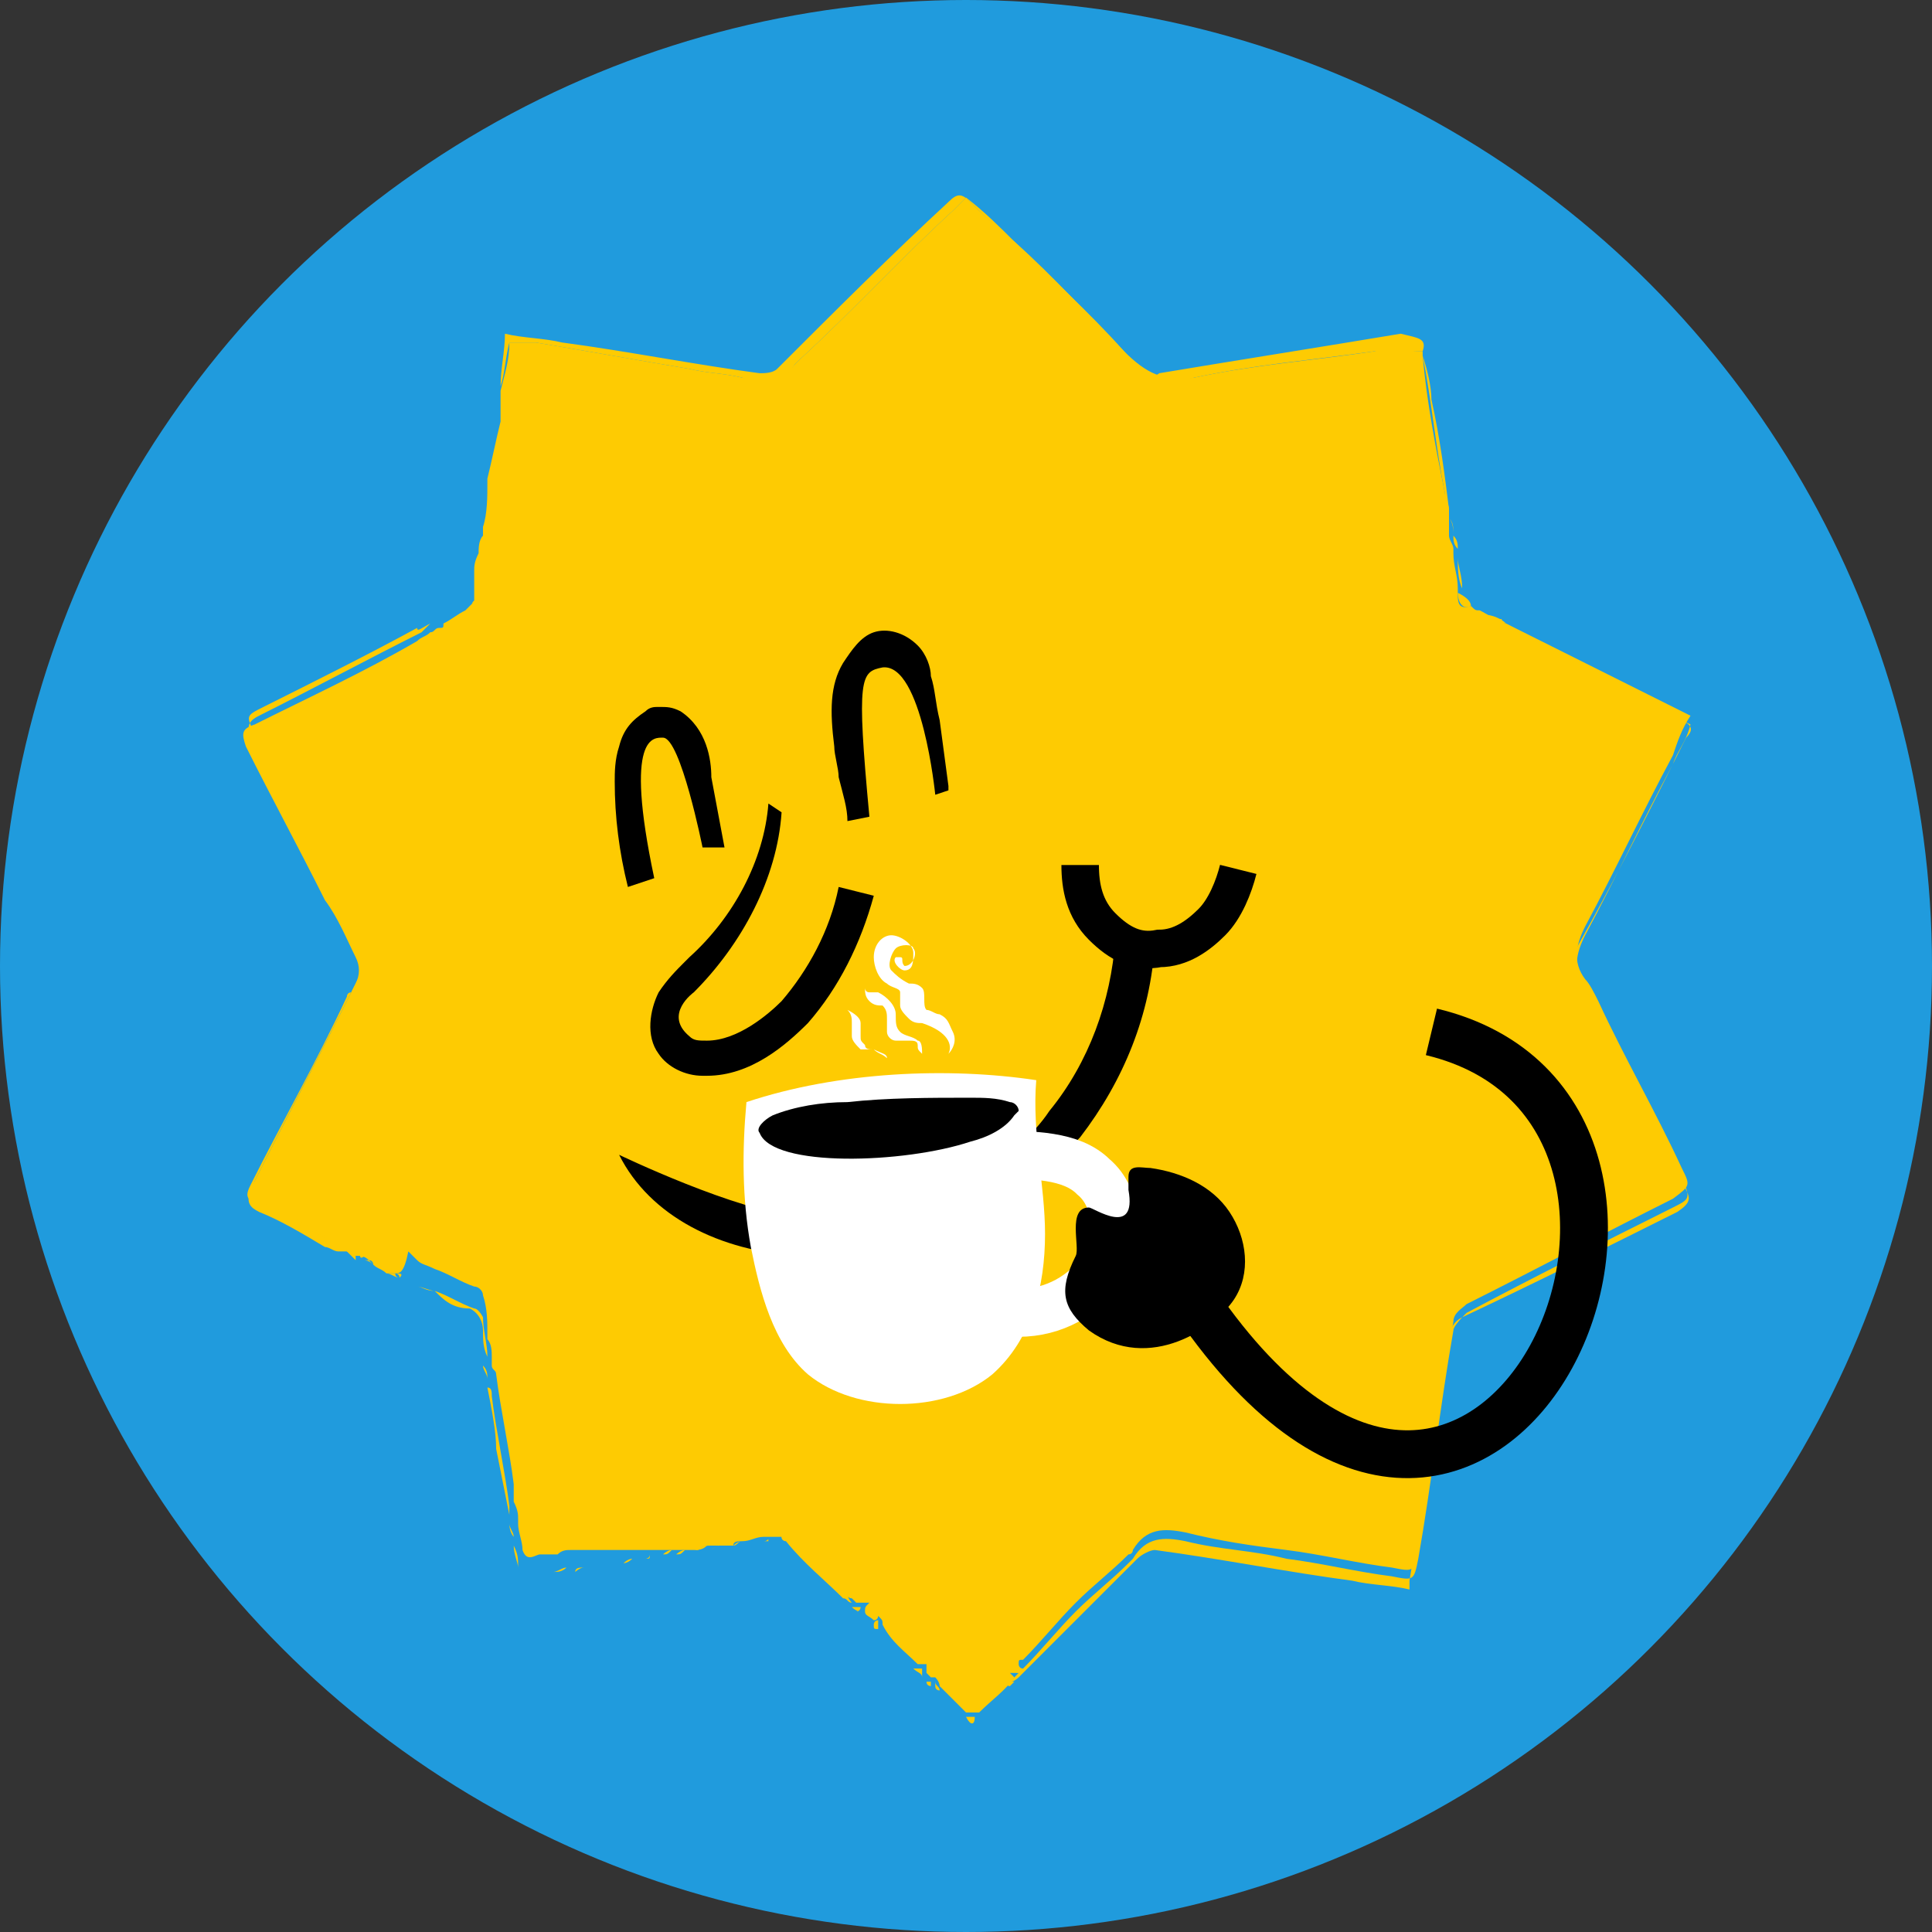 <?xml version="1.0" encoding="utf-8"?>
<!-- Generator: Adobe Adobe Illustrator 24.2.0, SVG Export Plug-In . SVG Version: 6.00 Build 0)  -->
<svg version="1.1" xmlns="http://www.w3.org/2000/svg" xmlns:xlink="http://www.w3.org/1999/xlink" x="0px" y="0px" width="44px"
	 height="44px" viewBox="0 0 44 44" style="enable-background:new 0 0 44 44;" xml:space="preserve">
<rect x="0" y="0" width="44" height="44" fill="#333333" stroke="none"/>
<style type="text/css">
	.st0{display:none;}
	.st1{display:inline;fill:#009CDE;}
	.st2{display:inline;fill-rule:evenodd;clip-rule:evenodd;fill:#FFFFFF;}
	.st3{fill:#209BDD;}
	.st4{fill:#DE9B60;}
	.st5{fill:#FFFFFF;}
	.st6{fill:#1F1D1D;}
	.st7{opacity:0.812;}
	.st8{fill:#FECB02;}
	.st9{fill:#FCC0B1;}
	.st10{fill:#00457C;}
	.st11{fill:none;stroke:#000000;stroke-miterlimit:10;}
	.st12{fill:none;stroke:#000000;stroke-width:0.854;stroke-miterlimit:10;}
	.st13{fill:none;stroke:#FFFFFF;stroke-width:1.089;stroke-miterlimit:10;}
	.st14{fill:none;stroke:#000000;stroke-width:1.089;stroke-miterlimit:10;}
	.st15{fill:#E44E10;}
	.st16{fill:none;stroke:#000000;stroke-width:0.385;stroke-miterlimit:10;}
	.st17{fill:none;stroke:#000000;stroke-width:0.445;stroke-miterlimit:10;}
	.st18{fill:none;stroke:#000000;stroke-width:0.895;stroke-miterlimit:10;}
	.st19{fill:none;stroke:#000000;stroke-width:0.876;stroke-miterlimit:10;}
	.st20{fill:none;stroke:#000000;stroke-width:0.715;stroke-miterlimit:10;}
	.st21{fill:none;stroke:#000000;stroke-width:0.862;stroke-miterlimit:10;}
	.st22{fill:none;stroke:#000000;stroke-width:0.813;stroke-miterlimit:10;}
	.st23{fill:#44BAFE;}
	.st24{display:inline;fill:none;stroke:#00457C;stroke-miterlimit:10;}
	.st25{fill:none;stroke:#FFFFFF;stroke-miterlimit:10;}
	.st26{fill:#A63296;}
	.st27{fill:#95C120;}
	.st28{fill:#E74F11;}
	.st29{fill:#FEC906;}
	.st30{display:inline;opacity:5.882353e-02;fill:none;stroke:#000000;stroke-width:0.474;stroke-miterlimit:10;}
	.st31{display:inline;opacity:5.882353e-02;fill:none;stroke:#000000;stroke-width:0.5;stroke-miterlimit:10;}
</style>
<g id="Layer_1" class="st0">
</g>
<g id="Layer_3" class="st0">
</g>
<g id="Layer_7">
</g>
<g id="Layer_11">
</g>
<g id="Layer_18">
</g>
<g id="Layer_16">
</g>
<g id="Layer_4">
</g>
<g id="Layer_17">
</g>
<g id="Layer_6">
</g>
<g id="Layer_5">
</g>
<g id="Layer_10">
	<path class="st11" d="M26.2,30.4c0.6,0.1,1.3-0.3,1.7-0.8c0.2-0.3,0.3-0.7,0.2-1.1c-0.3-0.9-1.1-1.6-2.1-1.7c0,0-0.1,0-0.1,0
		c-0.1,0-0.1,0.2-0.1,0.3c0.1,0.3,0.1,0.7,0.2,1c-0.5-0.1-1,0-1.4,0.3c-0.4,0.3-0.6,0.9-0.3,1.4c0.2,0.4,0.7,0.5,1.1,0.6
		C25.9,30.5,26.4,30.5,26.2,30.4z"/>
</g>
<g id="Layer_12">
</g>
<g id="Layer_13">
</g>
<g id="Layer_19">
</g>
<g id="Layer_9">
	<g id="Layer_8">
	</g>
</g>
<g id="Layer_20">
	<circle class="st3" cx="22" cy="22" r="22"/>
</g>
<g id="Layer_21">
</g>
<g id="Layer_33">
	<g>
		<path class="st8" d="M19.2,36.4c-0.4-0.4-0.9-0.8-1.3-1.3c-0.1,0-0.1-0.1-0.1-0.1c-0.1,0-0.1,0-0.2,0c-0.1,0-0.1,0-0.2,0
			c-0.2,0-0.3,0.1-0.5,0.1c-0.1,0-0.2,0-0.2,0.1c-0.1,0-0.1,0-0.2,0c-0.1,0-0.2,0-0.2,0c0,0,0,0-0.1,0c-0.1,0-0.2,0-0.3,0.1
			c0,0-0.1,0-0.2,0c-0.1,0-0.1,0-0.2,0c0,0,0,0-0.1,0c-0.1,0-0.2,0-0.2,0c-0.1,0-0.1,0-0.2,0c-0.1,0-0.1,0-0.2,0c-0.1,0-0.2,0-0.3,0
			c-0.1,0-0.2,0-0.2,0c0,0-0.1,0-0.2,0c-0.1,0-0.2,0-0.2,0c-0.1,0-0.1,0-0.2,0c-0.1,0-0.1,0-0.1,0c0,0-0.1,0-0.2,0
			c-0.1,0-0.2,0-0.2,0c0,0-0.1,0-0.2,0c-0.1,0-0.2,0-0.3,0.1c0,0-0.1,0-0.2,0c-0.1,0-0.1,0-0.2,0c-0.1,0-0.3,0.2-0.4-0.1
			c0-0.2-0.1-0.4-0.1-0.6c0,0,0,0,0-0.1c0-0.1,0-0.2-0.1-0.4c0,0,0-0.1,0-0.1c0-0.1,0-0.2,0-0.3c-0.1-0.8-0.3-1.7-0.4-2.5
			c0-0.1-0.1-0.1-0.1-0.2c0,0,0-0.1,0-0.2c0-0.1,0-0.3-0.1-0.4c0,0,0-0.1,0-0.1c0-0.3,0-0.6-0.1-0.9c0-0.1-0.1-0.2-0.2-0.2
			c-0.3-0.1-0.6-0.3-0.9-0.4c-0.2-0.1-0.3-0.1-0.4-0.2c0,0,0,0-0.1-0.1c0,0-0.1-0.1-0.1-0.1C9.2,29,9.1,29,9,29c0,0,0,0,0,0
			c0,0-0.1,0-0.1,0c0,0-0.1,0-0.1,0c-0.1-0.1-0.2-0.1-0.3-0.2c0,0,0-0.1-0.1-0.1c-0.1-0.1-0.2-0.1-0.3-0.1c0,0-0.1,0-0.1-0.1
			c0,0-0.1,0-0.1,0c0,0-0.1,0-0.1,0c0,0,0,0,0,0c0,0-0.1,0-0.1,0c-0.1,0-0.2-0.1-0.3-0.1c-0.5-0.3-1-0.6-1.5-0.8
			c-0.2-0.1-0.3-0.2-0.2-0.5c0.8-1.6,1.6-3.1,2.4-4.7c0.1-0.2,0.1-0.4,0-0.6c-0.2-0.4-0.4-0.9-0.7-1.3c-0.6-1.2-1.2-2.3-1.8-3.5
			c-0.1-0.3-0.1-0.4,0.2-0.5c1.2-0.6,2.5-1.2,3.7-1.9c0.1-0.1,0.2-0.1,0.3-0.2c0.1,0,0.1-0.1,0.2-0.1c0.1,0,0.1,0,0.1-0.1
			c0.2-0.1,0.3-0.2,0.5-0.3c0.1-0.1,0.1-0.1,0.2-0.2c0,0,0,0,0,0c0,0,0-0.1,0-0.2c0-0.1,0-0.1,0-0.2c0,0,0-0.1,0-0.1
			c0-0.1,0-0.1,0-0.2c0-0.1,0-0.2,0.1-0.4c0-0.1,0-0.3,0.1-0.4c0,0,0-0.1,0-0.2c0.1-0.3,0.1-0.7,0.1-1c0,0,0-0.1,0-0.1
			c0.1-0.4,0.2-0.9,0.3-1.3c0-0.2,0-0.4,0-0.6c0,0,0-0.1,0-0.1c0.1-0.4,0.2-0.7,0.2-1.1c0.2,0,0.4,0,0.6,0c1.2,0.2,2.3,0.4,3.5,0.6
			c0.4,0.1,0.8,0.1,1.2,0.2c0.5,0.1,0.9,0.1,1.2-0.3c0,0,0,0,0.1-0.1c1.2-1.1,2.3-2.3,3.5-3.4c0.1-0.1,0.2-0.2,0.3-0.3
			c0.4,0.4,0.7,0.7,1.1,1c0.8,0.8,1.7,1.6,2.5,2.5c0.5,0.5,0.9,0.7,1.6,0.6C28.6,8.3,30,8.2,31.3,8c0.4-0.1,0.7,0,1.1,0
			c0,0,0,0.1,0,0.1c0.1,1.1,0.3,2.1,0.5,3.1c0,0.1,0.1,0.3,0.1,0.4c0,0,0,0.1,0,0.1c0,0.2,0,0.3,0,0.5c0,0.1,0.1,0.2,0.1,0.3
			c0,0,0,0.1,0,0.1c0,0.3,0.1,0.5,0.1,0.8c0,0,0,0.1,0,0.1c0,0.2,0,0.4,0.3,0.3c0,0,0,0,0,0c0.1,0.1,0.1,0.1,0.2,0.1c0,0,0,0,0,0
			c0.2,0.1,0.3,0.2,0.5,0.2c0,0,0,0,0,0c0,0.1,0.1,0.1,0.1,0.1c1,0.5,2,1,3,1.5c0.4,0.2,0.8,0.4,1.2,0.6c-0.2,0.3-0.3,0.6-0.4,0.9
			c-0.7,1.3-1.3,2.6-2,3.9c-0.2,0.4-0.3,0.8,0,1.2c0.1,0.1,0.2,0.3,0.3,0.5c0.6,1.3,1.3,2.5,1.9,3.8c0.2,0.4,0.2,0.4-0.2,0.7
			c-1.6,0.8-3.1,1.6-4.7,2.4c-0.1,0.1-0.3,0.2-0.3,0.4c-0.3,1.7-0.6,3.5-0.8,5.2c-0.1,0.5-0.1,0.5-0.6,0.4c-0.8-0.1-1.6-0.3-2.4-0.4
			c-0.8-0.1-1.5-0.2-2.3-0.4c-0.5-0.1-0.9-0.1-1.2,0.4c0,0.1-0.1,0.1-0.1,0.1c-0.4,0.4-0.8,0.7-1.2,1.1c-0.4,0.4-0.8,0.9-1.2,1.3
			c-0.1,0-0.1,0-0.1,0.1c0,0,0,0.1,0.1,0.1c0,0,0,0,0,0c0,0-0.1,0.1-0.1,0.1c-0.1,0-0.2,0-0.2,0c0,0,0.1,0.1,0.1,0.1
			c-0.2,0.3-0.5,0.5-0.8,0.8c-0.1,0-0.2,0-0.3,0c-0.2-0.2-0.4-0.4-0.6-0.6c0-0.1-0.1-0.2-0.1-0.2c0,0-0.1,0-0.1,0
			c0,0-0.1-0.1-0.1-0.1c0-0.1,0-0.1,0-0.2c-0.1,0-0.2,0-0.2,0c-0.3-0.3-0.6-0.5-0.8-0.9c0-0.1,0-0.1-0.1-0.2c0,0,0,0.1-0.1,0.1
			c-0.1-0.1-0.2-0.1-0.2-0.2c0-0.1,0-0.1,0.1-0.2c-0.1,0-0.2,0-0.3,0c0,0-0.1-0.1-0.1-0.1C19.3,36.4,19.3,36.3,19.2,36.4
			C19.3,36.3,19.2,36.4,19.2,36.4z"/>
		<path class="st8" d="M23.3,38c0.4-0.4,0.8-0.9,1.2-1.3c0.4-0.4,0.8-0.7,1.2-1.1c0,0,0.1-0.1,0.1-0.1c0.3-0.5,0.7-0.5,1.2-0.4
			c0.8,0.2,1.5,0.2,2.3,0.4c0.8,0.1,1.6,0.3,2.4,0.4c0.5,0.1,0.5,0.1,0.6-0.4c0.3-1.7,0.5-3.5,0.8-5.2c0-0.1,0.2-0.3,0.3-0.4
			c1.5-0.8,3.1-1.6,4.7-2.4c0.4-0.2,0.4-0.2,0.2-0.7c-0.7-1.3-1.3-2.5-1.9-3.8c-0.1-0.2-0.2-0.3-0.3-0.5c-0.3-0.4-0.2-0.8,0-1.2
			c0.7-1.3,1.3-2.6,2-3.9c0.1-0.3,0.3-0.5,0.4-0.9c-0.4-0.2-0.8-0.4-1.2-0.6c-1-0.5-2-1-3-1.5c0,0-0.1-0.1-0.1-0.1
			c0.8,0.4,1.6,0.8,2.4,1.2c0.6,0.3,1.1,0.6,1.7,0.9c0.2,0.1,0.3,0.2,0.1,0.4c-0.8,1.6-1.6,3.2-2.5,4.8c-0.1,0.2-0.1,0.4,0,0.7
			c0.8,1.6,1.6,3.2,2.5,4.8c0.1,0.2,0.1,0.3-0.2,0.5c-1.6,0.8-3.2,1.6-4.9,2.4c-0.2,0.1-0.3,0.3-0.3,0.5c-0.3,1.8-0.6,3.6-0.9,5.5
			c0,0,0,0.1,0,0.2c-0.4-0.1-0.9-0.1-1.3-0.2c-1.5-0.2-3-0.5-4.5-0.7c-0.1,0-0.3,0.1-0.4,0.2c-0.9,0.9-1.8,1.8-2.7,2.7
			c-0.1,0.1-0.2,0.1-0.3,0.2c0,0,0,0,0,0C23.3,38,23.3,38,23.3,38z"/>
		<path class="st8" d="M32.4,8c-0.4,0-0.8,0-1.1,0c-1.4,0.2-2.7,0.3-4.1,0.6c-0.7,0.2-1.2-0.1-1.6-0.6c-0.8-0.8-1.6-1.7-2.5-2.5
			c-0.3-0.3-0.7-0.7-1.1-1c-0.1,0.1-0.2,0.2-0.3,0.3c-1.2,1.1-2.3,2.3-3.5,3.4c0,0,0,0-0.1,0.1c-0.3,0.5-0.7,0.5-1.2,0.3
			c-0.4-0.1-0.8-0.1-1.2-0.2c-1.2-0.2-2.3-0.4-3.5-0.6c-0.2,0-0.4,0-0.6,0c-0.1,0.4-0.1,0.7-0.2,1c0-0.4,0.1-0.8,0.1-1.2
			c0.4,0.1,0.9,0.1,1.3,0.2c1.5,0.2,3,0.5,4.5,0.7c0.1,0,0.3,0,0.4-0.1c1.3-1.3,2.6-2.6,3.9-3.8c0.2-0.2,0.3-0.2,0.5,0
			c1.3,1.3,2.6,2.6,3.9,3.8c0.1,0.1,0.3,0.2,0.4,0.1c1.8-0.3,3.7-0.6,5.5-0.9C32.3,7.7,32.5,7.7,32.4,8z"/>
		<path class="st8" d="M9.8,14.2c-0.1,0.1-0.2,0.2-0.2,0.2c-1.2,0.6-2.5,1.3-3.7,1.9c-0.2,0.1-0.3,0.2-0.2,0.5
			c0.6,1.2,1.2,2.3,1.8,3.5c0.2,0.4,0.4,0.9,0.7,1.3c0.1,0.2,0.1,0.4,0,0.6c-0.8,1.6-1.6,3.1-2.4,4.7c-0.1,0.3-0.1,0.4,0.2,0.5
			c0.5,0.2,1,0.5,1.5,0.8c0,0-0.1,0-0.1,0c-0.5-0.3-1.1-0.5-1.6-0.8c-0.2-0.1-0.2-0.2-0.1-0.4c0.7-1.4,1.5-2.8,2.2-4.3
			c0,0,0-0.1,0.1-0.1c0.4-0.5,0.3-1,0-1.6c-0.8-1.4-1.5-2.8-2.2-4.3c-0.2-0.4-0.2-0.4,0.2-0.6c1.2-0.6,2.4-1.2,3.5-1.8
			C9.5,14.4,9.6,14.3,9.8,14.2z"/>
		<path class="st8" d="M33,11.6c-0.1-0.1-0.1-0.2-0.1-0.4c-0.2-1-0.3-2.1-0.5-3.1c0.1,0.3,0.2,0.7,0.2,1C32.8,10,32.9,10.8,33,11.6z
			"/>
		<path class="st8" d="M11.1,31.6c0.1,0,0.1,0.1,0.1,0.2c0.1,0.8,0.3,1.7,0.4,2.5c0,0.1,0,0.1,0,0.2c-0.1-0.5-0.2-1-0.3-1.5
			C11.3,32.6,11.2,32.1,11.1,31.6z"/>
		<path class="st8" d="M9.9,29.4c0.3,0.1,0.6,0.3,0.9,0.4c0.1,0,0.2,0.2,0.2,0.2c0,0.3,0.1,0.6,0.1,0.9c-0.1-0.2-0.1-0.4-0.1-0.6
			c0-0.2-0.1-0.4-0.3-0.5C10.3,29.8,10.1,29.6,9.9,29.4C9.9,29.5,9.9,29.4,9.9,29.4z"/>
		<path class="st8" d="M11.6,9.1c0,0.2,0,0.4,0,0.6c-0.1,0.4-0.2,0.8-0.3,1.3C11.4,10.4,11.5,9.7,11.6,9.1z"/>
		<path class="st8" d="M11.3,11.1c0,0.3-0.1,0.6-0.1,0.9C11.2,11.8,11.2,11.5,11.3,11.1z"/>
		<path class="st8" d="M33.3,13.4c-0.1-0.2-0.1-0.5-0.1-0.7C33.2,12.9,33.3,13.1,33.3,13.4z"/>
		<path class="st8" d="M11.7,35.2c0.1,0.2,0.1,0.3,0.1,0.5C11.8,35.6,11.7,35.4,11.7,35.2z"/>
		<path class="st8" d="M34.3,14.2c-0.1,0-0.3-0.1-0.5-0.2C34,14,34.2,14.1,34.3,14.2z"/>
		<path class="st8" d="M33.5,13.8c-0.2,0.1-0.3-0.1-0.3-0.3C33.4,13.6,33.5,13.7,33.5,13.8z"/>
		<path class="st8" d="M20.8,38c0.1,0,0.2,0,0.2,0c0,0.1,0,0.1,0,0.2C21,38.1,20.9,38.1,20.8,38z"/>
		<path class="st8" d="M9.9,29.4C9.9,29.4,9.9,29.5,9.9,29.4c-0.1,0-0.3-0.1-0.4-0.1C9.6,29.3,9.7,29.4,9.9,29.4z"/>
		<path class="st8" d="M33.1,12.2c0-0.1,0-0.3-0.1-0.4C33.1,11.9,33.1,12,33.1,12.2C33.1,12.2,33.1,12.2,33.1,12.2z"/>
		<path class="st8" d="M11.6,34.7c0,0.1,0.1,0.2,0.1,0.3C11.7,35,11.6,34.9,11.6,34.7z"/>
		<path class="st8" d="M33.1,12.2C33.1,12.2,33.1,12.2,33.1,12.2c0.1,0.1,0.1,0.2,0.1,0.3C33.1,12.4,33.1,12.3,33.1,12.2z"/>
		<path class="st8" d="M7.8,28.4c0,0,0.1,0,0.1,0c0.1,0,0.1,0,0.1,0.1c0,0,0.1,0,0.1,0.1c0,0,0,0,0,0.1C8,28.6,7.9,28.5,7.8,28.4z"
			/>
		<path class="st8" d="M23,38.4c-0.1,0-0.1-0.1-0.1-0.1c0.1,0,0.1,0,0.2,0C23.1,38.3,23.1,38.3,23,38.4z"/>
		<path class="st8" d="M11,31.1c0,0.1,0.1,0.2,0.1,0.3C11.1,31.3,11.1,31.2,11,31.1z"/>
		<path class="st8" d="M11.1,12.2c0,0.1,0,0.2,0,0.3C11.1,12.5,11.1,12.4,11.1,12.2z"/>
		<path class="st8" d="M19.4,36.6c0.1,0,0.2,0,0.2,0c0,0,0,0.1-0.1,0.1C19.6,36.7,19.5,36.7,19.4,36.6z"/>
		<path class="st8" d="M12.6,35.8c0.1,0,0.2-0.1,0.3-0.1C12.8,35.8,12.7,35.8,12.6,35.8z"/>
		<path class="st8" d="M15.8,35.3c0.1,0,0.2-0.1,0.3-0.1C16,35.3,15.9,35.3,15.8,35.3z"/>
		<path class="st8" d="M22,39.1c0.1,0,0.1,0,0.2,0C22.2,39.3,22.1,39.3,22,39.1z"/>
		<path class="st8" d="M8.2,28.6C8.1,28.6,8.1,28.6,8.2,28.6c0.1,0,0.2,0,0.2,0c0,0-0.1,0-0.1,0C8.2,28.7,8.2,28.6,8.2,28.6z"/>
		<path class="st8" d="M8.8,29c0,0,0.1,0,0.1,0C9,29,9,29,9,29c0,0,0,0,0,0c0,0,0,0.1,0.1,0.1C9,29.1,8.9,29,8.8,29z"/>
		<path class="st8" d="M33.8,13.9c-0.1,0-0.1,0-0.2-0.1C33.7,13.9,33.7,13.9,33.8,13.9z"/>
		<path class="st8" d="M10.9,13.6c0,0.1-0.1,0.1-0.1,0.2C10.7,13.7,10.8,13.7,10.9,13.6z"/>
		<path class="st8" d="M10.9,13.3c0,0,0,0.1,0,0.2c0,0,0,0,0,0C10.9,13.4,10.9,13.3,10.9,13.3z"/>
		<path class="st8" d="M11,13c0,0,0,0.1,0,0.2C11,13.1,11,13,11,13z"/>
		<path class="st8" d="M16.7,35.2c0,0,0.1-0.1,0.2-0.1C16.8,35.1,16.8,35.2,16.7,35.2z"/>
		<path class="st8" d="M16.2,35.3c0,0,0.1-0.1,0.2-0.1C16.4,35.2,16.3,35.2,16.2,35.3z"/>
		<path class="st8" d="M15.4,35.4c0,0,0.1-0.1,0.2-0.1C15.5,35.4,15.5,35.4,15.4,35.4z"/>
		<path class="st8" d="M13.1,35.8c0,0,0.1-0.1,0.2-0.1C13.2,35.7,13.1,35.7,13.1,35.8z"/>
		<path class="st8" d="M13.8,35.6c0,0,0.1,0,0.2,0C13.9,35.6,13.9,35.6,13.8,35.6z"/>
		<path class="st8" d="M14.2,35.6c0,0,0.1-0.1,0.2-0.1C14.4,35.5,14.3,35.6,14.2,35.6z"/>
		<path class="st8" d="M15.1,35.4c0,0,0.1-0.1,0.2-0.1C15.2,35.4,15.2,35.4,15.1,35.4z"/>
		<path class="st8" d="M9.1,29.1c0,0,0-0.1-0.1-0.1C9.1,29,9.2,29,9.1,29.1C9.2,29.1,9.2,29.1,9.1,29.1C9.2,29.1,9.1,29.1,9.1,29.1z
			"/>
		<path class="st8" d="M19.2,36.4c0,0,0-0.1,0.1-0.1c0,0,0,0.1,0.1,0.2C19.3,36.5,19.3,36.4,19.2,36.4z"/>
		<path class="st8" d="M21.3,38.3c0,0.1,0.1,0.1,0.1,0.2c0,0-0.1,0-0.1-0.1C21.3,38.4,21.3,38.3,21.3,38.3z"/>
		<path class="st8" d="M19.9,37c0,0,0-0.1,0.1-0.1c0,0.1,0,0.1,0,0.2C19.9,37.1,19.9,37.1,19.9,37z"/>
		<path class="st8" d="M10.9,13.5C10.9,13.5,10.9,13.5,10.9,13.5c0.1,0,0.1,0.1,0,0.1C10.9,13.6,10.9,13.5,10.9,13.5z"/>
		<path class="st8" d="M17.4,35.1c0,0,0.1,0,0.1,0C17.5,35,17.5,35.1,17.4,35.1z"/>
		<path class="st8" d="M10.2,14.1C10.1,14.1,10.1,14.1,10.2,14.1C10.1,14.1,10.1,14.1,10.2,14.1z"/>
		<path class="st8" d="M9.2,29.2C9.2,29.1,9.2,29.1,9.2,29.2c0.1,0,0.1,0,0.2,0C9.3,29.2,9.2,29.2,9.2,29.2z"/>
		<path class="st8" d="M21.2,38.3c0,0,0,0.1,0,0.1c0,0-0.1,0-0.1-0.1C21.2,38.3,21.2,38.3,21.2,38.3z"/>
		<path class="st8" d="M12.2,35.9c0,0,0.1,0,0.1,0C12.3,35.9,12.3,35.9,12.2,35.9z"/>
		<path class="st8" d="M8.3,28.7c0,0,0.1,0,0.1,0c0,0,0,0,0.1,0.1C8.4,28.7,8.3,28.7,8.3,28.7z"/>
		<path class="st8" d="M17.8,35c0,0,0.1,0,0.1,0C17.9,35.1,17.8,35.1,17.8,35z"/>
		<path class="st8" d="M13.4,35.7c0,0,0.1,0,0.1,0C13.5,35.7,13.5,35.7,13.4,35.7z"/>
		<path class="st8" d="M7.6,28.3c0,0,0.1,0,0.1,0C7.7,28.4,7.7,28.4,7.6,28.3z"/>
		<path class="st8" d="M14.7,35.5c0,0,0.1,0,0.1-0.1C14.8,35.5,14.8,35.5,14.7,35.5z"/>
		<path class="st8" d="M23.3,38c0,0,0,0.1-0.1,0.1c0,0-0.1,0-0.1-0.1C23.2,38,23.2,38,23.3,38z"/>
		<path class="st8" d="M9,29c0,0-0.1,0-0.1,0C9,29,9,29,9,29z"/>
		<path class="st8" d="M8,28.5c0,0-0.1,0-0.1,0C7.9,28.4,8,28.4,8,28.5z"/>
	</g>
	<path class="st5" d="M21.6,24c0.1-0.1,0.2-0.3,0.1-0.5s-0.1-0.3-0.3-0.4c-0.1,0-0.2-0.1-0.3-0.1c-0.1-0.1,0-0.4-0.1-0.5
		c-0.1-0.1-0.2-0.1-0.3-0.1c-0.2-0.1-0.3-0.2-0.4-0.3s0-0.4,0.1-0.5c0.1-0.1,0.4-0.1,0.4,0c0.1,0.1,0,0.4-0.2,0.4
		c-0.1-0.1,0-0.2-0.1-0.2c0,0-0.1,0-0.1,0c-0.1,0.1,0.1,0.3,0.2,0.3c0.2,0,0.2-0.2,0.2-0.4c0-0.2-0.3-0.4-0.5-0.4
		c-0.2,0-0.4,0.2-0.4,0.5c0,0.2,0.1,0.5,0.3,0.6c0.1,0.1,0.3,0.1,0.3,0.2c0,0.1,0,0.2,0,0.3c0,0.1,0.1,0.2,0.2,0.3
		c0.1,0.1,0.2,0.1,0.3,0.1C21.6,23.5,21.7,23.8,21.6,24z"/>
	<path class="st5" d="M21,24c0-0.1,0-0.3-0.1-0.3c-0.1-0.1-0.3-0.1-0.4-0.2c-0.1-0.1-0.1-0.2-0.1-0.4c0-0.2-0.2-0.4-0.4-0.5
		c-0.1,0-0.1,0-0.2,0c-0.1,0-0.1-0.1-0.1-0.1c0,0.1,0,0.2,0.1,0.3c0.1,0.1,0.2,0.1,0.3,0.1c0.1,0.1,0.1,0.2,0.1,0.3s0,0.2,0,0.3
		c0,0.1,0.1,0.2,0.2,0.2c0.1,0,0.2,0,0.3,0s0.2,0,0.2,0.1C20.9,23.9,20.9,23.9,21,24C20.9,24,21,24,21,24z"/>
	<path class="st5" d="M20.2,24.1c-0.1-0.1-0.2-0.1-0.3-0.2c-0.1,0-0.2,0-0.2-0.1c-0.1-0.1-0.1-0.1-0.1-0.2s0-0.2,0-0.3
		c0-0.1-0.1-0.2-0.3-0.3c0.1,0.1,0.1,0.2,0.1,0.3c0,0.1,0,0.2,0,0.3s0.1,0.2,0.2,0.3c0.1,0,0.2,0,0.3,0C20.1,24,20.2,24,20.2,24.1z"
		/>
</g>
<g id="Layer_24">
	<path d="M18.4,28.6c-0.1,0-0.1,0-0.2,0c-1.8-0.1-3.4-0.9-4.1-2.3c0,0,2.7,1.3,4.1,1.4c1.2,0,2.5-0.3,4.1-1.1c0.3-0.2,0.7-0.3,1-0.6
		c0.2-0.2,0.4-0.4,0.6-0.7c0.9-1.1,1.4-2.5,1.5-3.9l0.9,0.1c-0.1,1.6-0.7,3.1-1.7,4.4c-0.3,0.3-0.5,0.6-0.8,0.8
		c-0.4,0.3-0.8,0.5-1.2,0.7C21.6,28,20.1,28.6,18.4,28.6z"/>
	<path class="st12" d="M24.6,19.7c0,0.5,0.1,1,0.5,1.4s0.8,0.6,1.3,0.5c0.5,0,0.9-0.3,1.2-0.6c0.3-0.3,0.5-0.8,0.6-1.2"/>
	<path d="M16.1,24.5c0,0-0.1,0-0.1,0c-0.4,0-0.8-0.2-1-0.5c-0.3-0.4-0.2-1,0-1.4c0.2-0.3,0.4-0.5,0.6-0.7l0.1-0.1
		c1-0.9,1.7-2.2,1.8-3.5l0.3,0.2c-0.1,1.5-0.9,3-2,4.1c0,0-0.7,0.5-0.1,1c0.1,0.1,0.2,0.1,0.4,0.1c0.7,0,1.4-0.6,1.7-0.9
		c0.6-0.7,1.1-1.6,1.3-2.6l0.8,0.2c-0.3,1.1-0.8,2.1-1.5,2.9C17.9,23.8,17.1,24.5,16.1,24.5z"/>
	<path d="M14.3,20.2c-0.2-0.8-0.3-1.6-0.3-2.4c0-0.2,0-0.5,0.1-0.8c0.1-0.4,0.3-0.6,0.6-0.8c0.1-0.1,0.2-0.1,0.3-0.1
		c0.2,0,0.3,0,0.5,0.1c0.6,0.4,0.7,1.1,0.7,1.5l0.3,1.6l-0.5,0c0,0-0.5-2.5-0.9-2.5c-0.2,0-0.9-0.1-0.2,3.2L14.3,20.2z"/>
	<path d="M19.3,18.7c0-0.3-0.1-0.6-0.2-1c0-0.2-0.1-0.5-0.1-0.7c-0.1-0.8-0.1-1.4,0.2-1.9c0.2-0.3,0.4-0.6,0.7-0.7
		c0.3-0.1,0.7,0,1,0.3c0.2,0.2,0.3,0.5,0.3,0.7c0.1,0.3,0.1,0.6,0.2,1l0.2,1.5l0,0.1l-0.3,0.1c0,0-0.3-3-1.2-2.9
		c-0.5,0.1-0.6,0.2-0.3,3.4L19.3,18.7z M21.2,18L21.2,18L21.2,18L21.2,18z"/>
</g>
<g id="Layer_23">
	<path class="st13" d="M23.2,29.9c0.8,0,1.5-0.4,1.9-1c0.4-0.6,0.4-1.6-0.2-2.1c-0.5-0.5-1.4-0.5-2.2-0.5"/>
	<path class="st5" d="M23.6,24.6c-0.1,1.2,0.2,2.4,0.2,3.5c0,1.2-0.3,2.4-1.2,3.2c-1.1,0.9-3.1,0.9-4.2,0c-0.8-0.7-1.1-1.9-1.3-2.9
		c-0.2-1.1-0.2-2.2-0.1-3.3C19.1,24.4,21.6,24.3,23.6,24.6z"/>
</g>
<g id="Layer_22">
	<path class="st14" d="M32.6,23.5c7.5,1.8,1.5,15.8-5.2,6.4"/>
	<path d="M22.1,26c0.4-0.1,0.8-0.3,1-0.6c0,0,0.1-0.1,0.1-0.1c0-0.1-0.1-0.2-0.2-0.2C22.7,25,22.4,25,22.1,25c-0.9,0-1.9,0-2.8,0.1
		c-0.6,0-1.2,0.1-1.7,0.3c-0.2,0.1-0.4,0.3-0.3,0.4C17.6,26.6,20.6,26.5,22.1,26z"/>
	<path d="M28.1,29.6c0.4-0.6,0.3-1.4-0.1-2c-0.4-0.6-1.1-0.9-1.8-1c-0.2,0-0.5-0.1-0.5,0.2c0,0.1,0,0.2,0,0.3
		c0.2,1.1-0.8,0.4-0.9,0.4c-0.5,0-0.2,0.9-0.3,1.1c-0.4,0.8-0.3,1.2,0.3,1.7C26.2,31.3,27.7,30.2,28.1,29.6z"/>
</g>
<g id="Layer_25">
</g>
<g id="Layer_26">
</g>
<g id="Layer_27">
</g>
<g id="Layer_28">
</g>
<g id="Layer_29">
</g>
<g id="Layer_30">
</g>
<g id="Layer_31">
</g>
<g id="Layer_15">
</g>
<g id="Layer_32">
</g>
<g id="Layer_34">
</g>
<g id="Layer_35">
</g>
<g id="Layer_14">
</g>
<g id="Layer_36" class="st0">
</g>
<g id="Layer_37">
</g>
<g id="Layer_38">
</g>
<g id="Layer_39">
</g>
<g id="Layer_40">
</g>
<g id="Layer_41">
</g>
<g id="Layer_42">
</g>
<g id="Layer_43">
</g>
<g id="Layer_44">
</g>
<g id="GUIDES" class="st0">
	<circle class="st30" cx="22" cy="22" r="18"/>
	<line class="st31" x1="22" y1="0" x2="22" y2="44"/>
	<line class="st31" x1="0" y1="22" x2="44" y2="22"/>
	<rect x="4" y="4" class="st30" width="36" height="36"/>
	<line class="st31" x1="4" y1="0" x2="4" y2="44"/>
	<line class="st31" x1="40" y1="0" x2="40" y2="44"/>
	<line class="st31" x1="0" y1="4" x2="44" y2="4"/>
	<line class="st31" x1="0" y1="40" x2="44" y2="40"/>
</g>
</svg>
